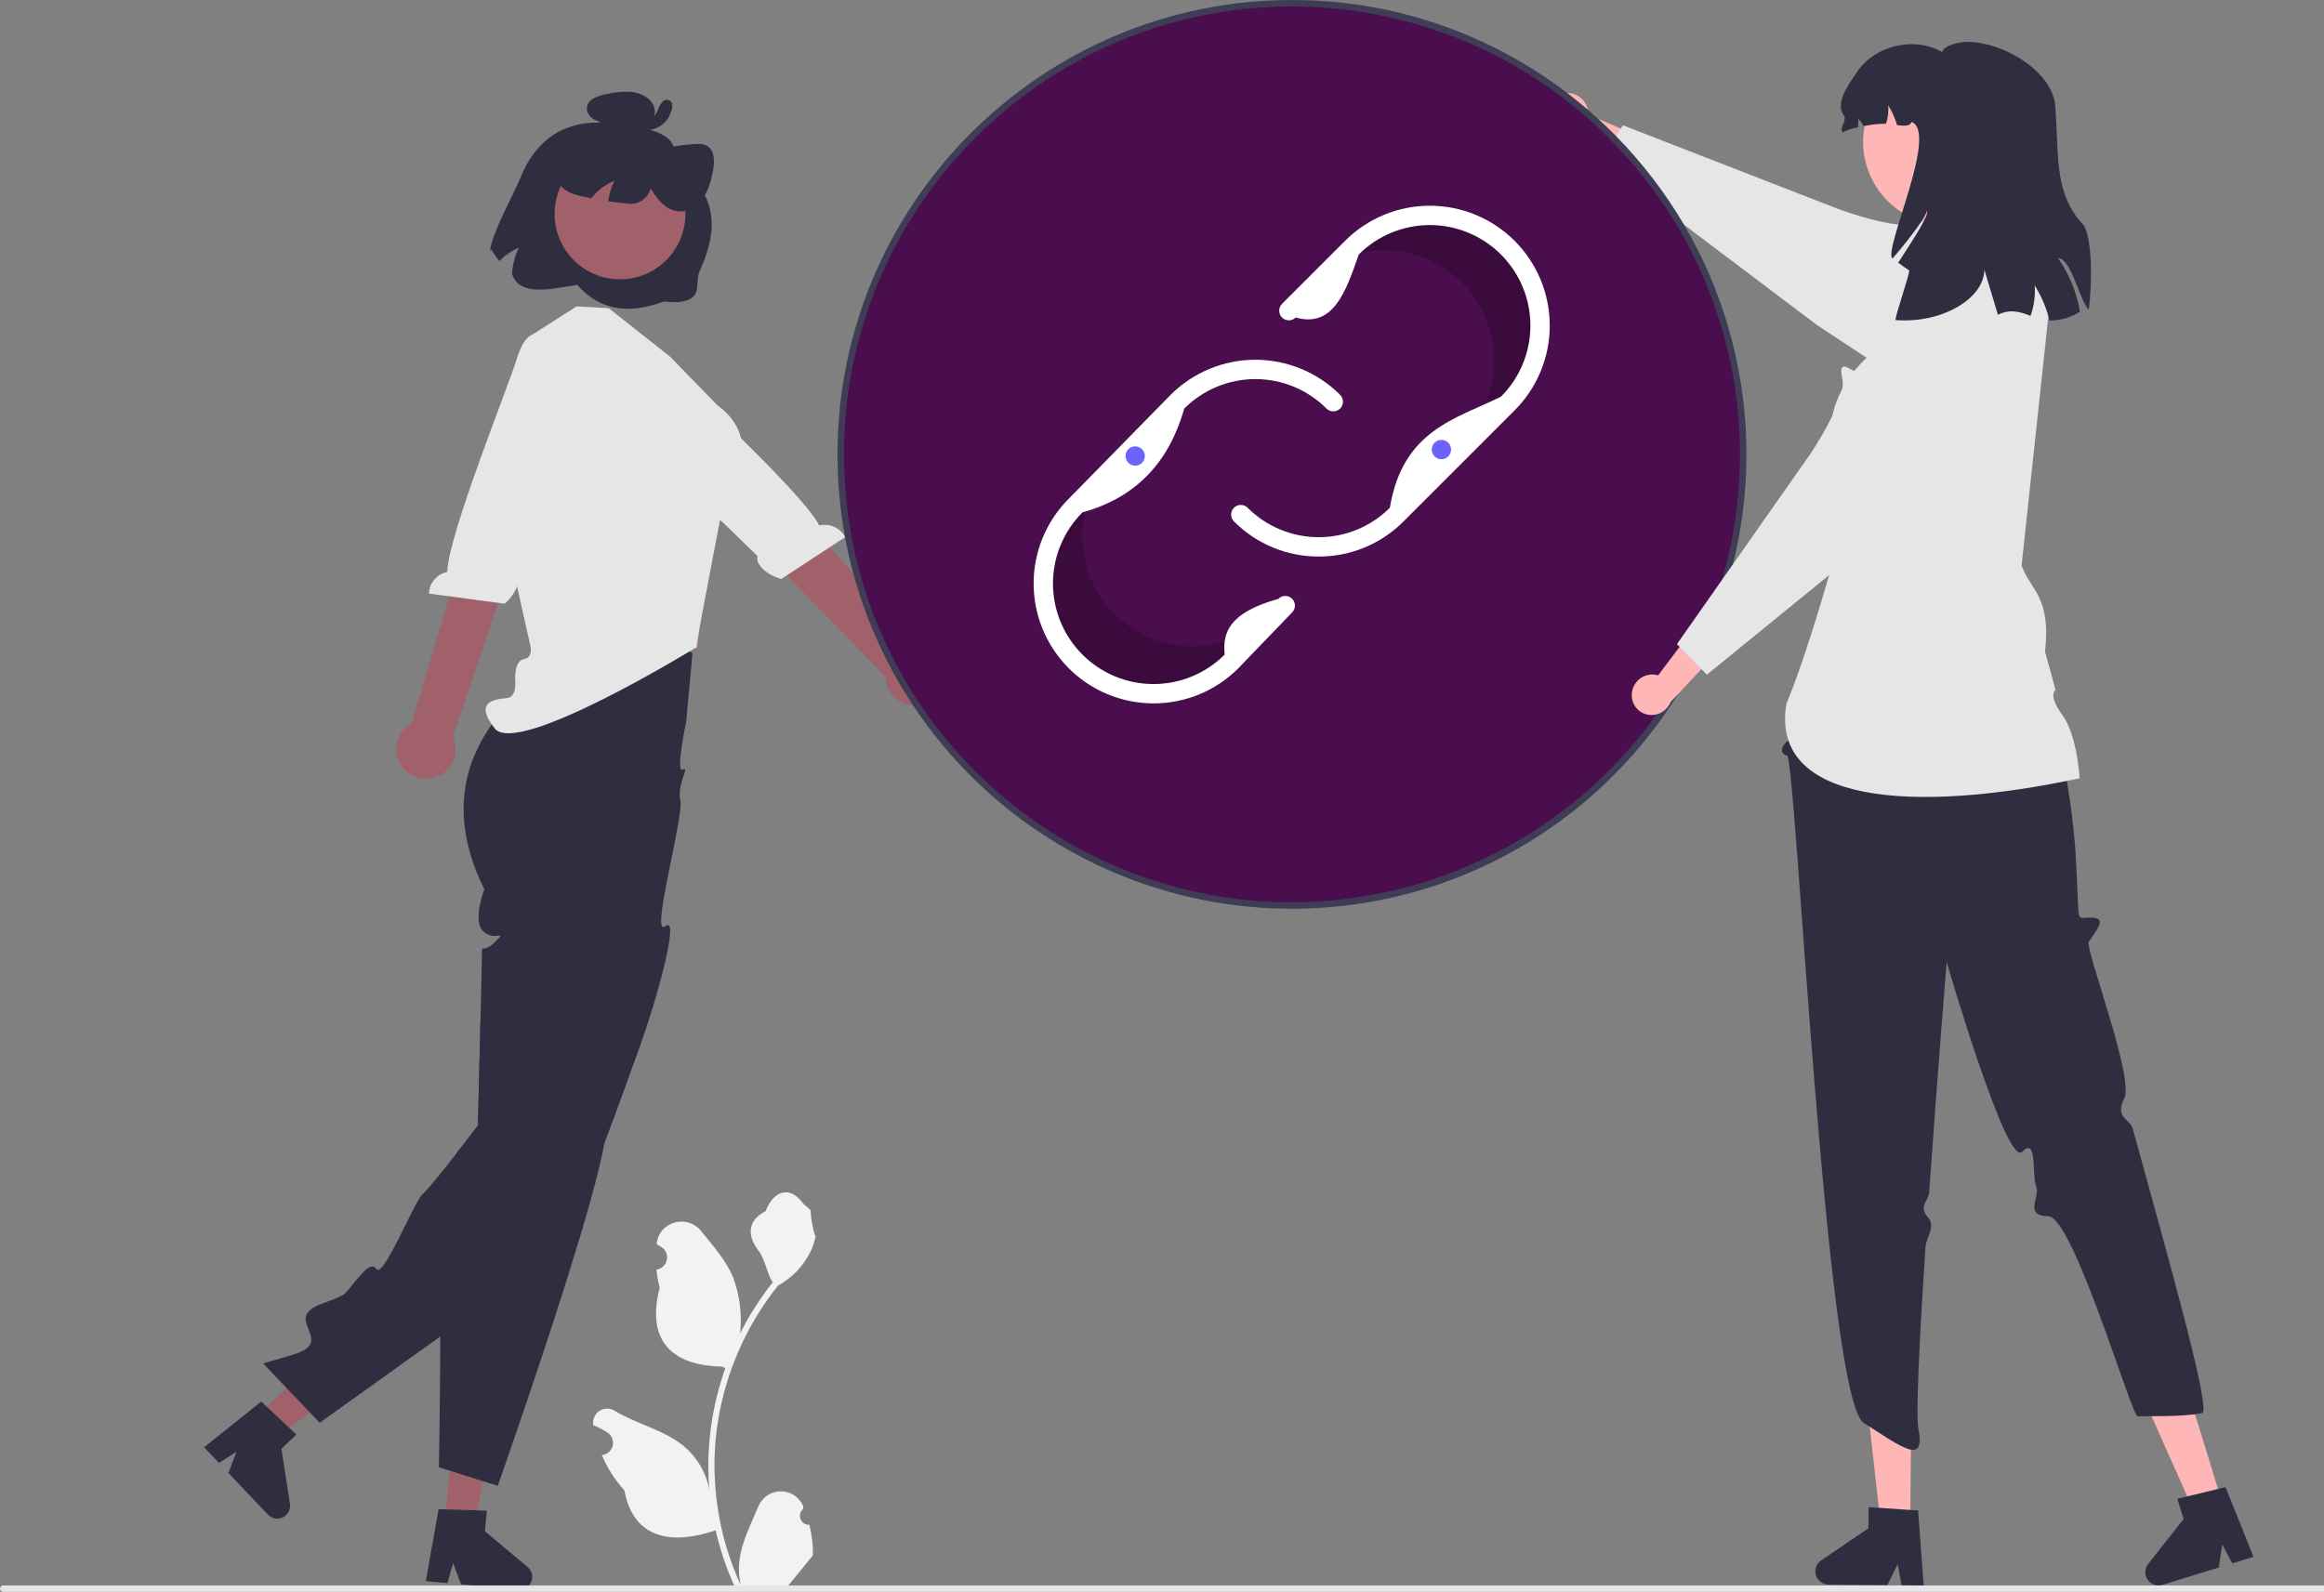 <svg width="721" height="494" viewBox="0 0 721 494" fill="none" xmlns="http://www.w3.org/2000/svg">
<rect x="0" y="0" width="721" height="494" fill="#808080" stroke="none"/>
<g clip-path="url(#clip0_26_66)">
<path d="M251.111 473.199C250.536 473.226 249.967 473.075 249.481 472.767C248.994 472.459 248.614 472.009 248.392 471.478C248.17 470.947 248.117 470.36 248.239 469.798C248.362 469.235 248.654 468.724 249.077 468.333L249.269 467.568C249.244 467.507 249.218 467.446 249.192 467.385C248.613 466.017 247.643 464.85 246.402 464.032C245.162 463.213 243.708 462.78 242.222 462.785C240.736 462.791 239.285 463.235 238.051 464.063C236.817 464.89 235.855 466.064 235.286 467.437C233.011 472.915 230.115 478.402 229.402 484.194C229.088 486.754 229.221 489.35 229.794 491.865C224.452 480.211 221.678 467.546 221.66 454.726C221.659 451.509 221.837 448.295 222.195 445.098C222.491 442.477 222.901 439.875 223.426 437.291C226.289 423.273 232.437 410.135 241.364 398.954C245.684 396.596 249.179 392.971 251.376 388.567C252.171 386.983 252.734 385.293 253.046 383.549C252.558 383.613 251.208 376.19 251.575 375.734C250.896 374.703 249.68 374.191 248.939 373.185C245.249 368.183 240.166 369.057 237.512 375.854C231.844 378.715 231.789 383.46 235.267 388.023C237.48 390.927 237.784 394.855 239.726 397.963C239.526 398.219 239.318 398.467 239.118 398.722C235.467 403.418 232.284 408.46 229.616 413.776C230.265 407.82 229.491 401.795 227.357 396.197C225.194 390.98 221.141 386.586 217.571 382.076C213.283 376.658 204.49 379.023 203.735 385.89C203.728 385.957 203.721 386.023 203.714 386.09C204.244 386.389 204.763 386.706 205.271 387.042C205.909 387.468 206.403 388.077 206.689 388.789C206.975 389.501 207.039 390.283 206.873 391.032C206.707 391.781 206.319 392.463 205.759 392.987C205.199 393.512 204.494 393.855 203.735 393.972L203.658 393.984C203.847 395.895 204.181 397.789 204.657 399.649C200.077 417.359 209.964 423.81 224.081 424.099C224.392 424.259 224.696 424.419 225.008 424.571C222.327 432.167 220.646 440.08 220.006 448.11C219.644 452.848 219.665 457.607 220.07 462.341L220.046 462.173C219.023 456.909 216.215 452.159 212.095 448.725C205.977 443.7 197.333 441.849 190.733 437.809C190.031 437.359 189.216 437.118 188.382 437.116C187.549 437.114 186.732 437.35 186.028 437.797C185.324 438.244 184.763 438.883 184.411 439.639C184.058 440.394 183.929 441.235 184.039 442.061C184.047 442.12 184.056 442.178 184.066 442.237C185.05 442.638 186.008 443.1 186.934 443.62C187.464 443.919 187.983 444.236 188.491 444.572C189.129 444.998 189.623 445.607 189.909 446.319C190.195 447.031 190.259 447.813 190.093 448.562C189.928 449.311 189.539 449.993 188.979 450.517C188.419 451.042 187.714 451.385 186.956 451.502L186.878 451.514C186.822 451.522 186.774 451.53 186.718 451.538C188.4 455.552 190.759 459.247 193.694 462.461C196.557 477.921 208.856 479.388 222.011 474.886H222.019C223.463 481.158 225.554 487.263 228.26 493.103H250.553C250.633 492.856 250.704 492.6 250.776 492.352C248.713 492.482 246.641 492.359 244.608 491.985C246.262 489.955 247.916 487.91 249.57 485.88C249.607 485.842 249.641 485.802 249.674 485.76C250.513 484.722 251.36 483.691 252.199 482.652L252.199 482.651C252.244 479.467 251.878 476.29 251.111 473.199Z" fill="#F2F2F2"/>
<path d="M79.642 439.481L85.793 445.982L114.354 424.822L105.276 415.227L79.642 439.481Z" fill="#A0616A"/>
<path d="M89.722 443.077L82.758 436.535L81.048 434.933L63.32 449.107L67.932 453.981L73.36 450.5L70.866 457.083L83.093 470.005C83.679 470.625 84.447 471.042 85.287 471.194C86.126 471.346 86.992 471.226 87.758 470.851C88.524 470.476 89.15 469.866 89.545 469.111C89.94 468.355 90.083 467.492 89.954 466.649L87.315 449.578L91.965 445.18L89.722 443.077Z" fill="#2F2E41"/>
<path d="M214.824 202.78L212.874 224.07C212.874 224.07 209.47 240.11 211.827 238.81C214.184 237.51 209.958 243.361 211.071 248.435C212.184 253.51 201.564 291.35 206.374 287.43C211.184 283.51 203.594 310.59 198.794 323.95C197.324 328.08 195.814 332.26 194.294 336.41C193.994 337.25 193.694 338.08 193.384 338.92C191.414 344.32 189.444 349.64 187.554 354.66C187.284 355.36 187.024 356.06 186.764 356.75C186.754 356.769 186.754 356.79 186.744 356.79C180.524 373.16 175.194 386.04 173.064 388.17C171.954 389.28 154.344 402 136.594 414.74C117.964 428.11 99.184 441.51 99.184 441.51L81.644 423.11C81.644 423.11 82.064 422.99 82.854 422.75C84.314 422.33 87.014 421.54 90.554 420.49C105.314 416.14 86.564 409.37 99.965 404.53C103.744 403.17 106.264 402.11 106.834 401.55C110.164 398.3 114.634 390.55 116.744 393.8C118.854 397.05 128.424 372.9 131.184 370.51C132.664 369.22 137.494 363.19 141.634 357.89C145.194 353.33 148.254 349.3 148.254 349.3C148.254 349.3 148.314 347.14 148.404 343.7C148.534 338.61 148.724 330.7 148.924 322.78C148.914 322.769 148.914 322.769 148.924 322.769C148.994 319.789 149.064 316.809 149.134 313.979C149.184 311.79 149.234 309.68 149.284 307.729C149.414 301.89 149.504 297.47 149.504 296.37C149.504 292.76 149.504 295.57 152.354 293.39C152.78 293.055 153.184 292.695 153.564 292.31C154.174 291.761 154.736 291.162 155.244 290.52C155.454 290.07 154.144 290.68 152.444 290.34C151.523 290.155 150.672 289.719 149.984 289.08C146.404 285.86 150.264 275.96 150.264 275.96C142.124 259.68 142.715 246.33 146.524 236.04C149.373 228.655 153.895 222.032 159.734 216.69C161.957 214.572 164.378 212.673 166.965 211.02L167.215 209.67L169.965 194.78C171.427 193.976 172.948 193.285 174.514 192.71C179.399 190.957 184.64 190.435 189.774 191.19C194.877 191.928 199.817 193.528 204.384 195.92C208.118 197.796 211.621 200.098 214.824 202.78Z" fill="#2F2E41"/>
<path d="M138.02 472.651L146.931 473.48L154.44 438.736L141.287 437.513L138.02 472.651Z" fill="#A0616A"/>
<path d="M163.684 486.27L150.444 475.18L151.044 468.8L147.964 468.7L138.424 468.39H138.414L136.074 468.31L132.104 490.65L138.794 491.27L140.564 485.07L143.034 491.67L146.574 492L160.744 493.32C160.864 493.33 160.994 493.34 161.114 493.34C161.678 493.341 162.235 493.221 162.748 492.99C163.262 492.759 163.721 492.422 164.094 492C164.674 491.365 165.029 490.557 165.104 489.7C165.163 489.056 165.064 488.407 164.817 487.81C164.569 487.212 164.181 486.684 163.684 486.27Z" fill="#2F2E41"/>
<path d="M187.554 354.66C184.164 373.11 169.814 416.37 161.134 441.69C157.184 453.26 154.424 461.09 154.424 461.09L149.924 459.67H149.914L142.304 457.27L139.534 456.39H139.524L136.164 455.32C136.164 455.32 136.554 434.66 136.594 414.74C136.624 406.39 136.584 398.16 136.424 391.64C136.244 384.53 135.934 379.44 135.424 378.43C133.314 374.29 136.844 373.85 140.574 372.81C144.314 371.76 141.394 370.18 139.944 366.82C138.964 364.58 140.894 361.59 142.264 359.89C142.642 359.411 143.046 358.954 143.474 358.52C143.474 358.52 142.814 358.289 141.634 357.89C145.194 353.33 148.254 349.3 148.254 349.3C148.254 349.3 148.314 347.14 148.404 343.7C148.534 338.61 148.724 330.7 148.924 322.78C148.914 322.769 148.914 322.77 148.924 322.77C148.994 319.79 149.064 316.81 149.134 313.98C154.854 318.37 160.414 322.67 165.454 326.65C165.46 326.655 165.465 326.661 165.469 326.668C165.472 326.675 165.474 326.682 165.474 326.69C177.584 336.26 186.674 343.94 187.954 346.38C188.534 347.479 188.334 350.42 187.554 354.66Z" fill="#2F2E41"/>
<path d="M485.683 28.893C487.35 28.737 489.012 29.238 490.315 30.288C491.619 31.339 492.461 32.857 492.662 34.519C492.698 34.858 492.705 35.199 492.684 35.538L513.306 44.345L512.519 56.381L485.574 41.263C484.172 41.068 482.874 40.415 481.882 39.405C480.89 38.395 480.261 37.085 480.092 35.679C480.003 34.879 480.073 34.069 480.298 33.295C480.523 32.522 480.897 31.8 481.401 31.171C481.905 30.542 482.527 30.019 483.233 29.631C483.939 29.243 484.714 28.997 485.515 28.909C485.571 28.903 485.627 28.897 485.683 28.893Z" fill="#FFB6B6"/>
<path d="M625.984 103.19C625.475 100.857 624.528 98.641 623.194 96.66C622.823 96.096 622.419 95.555 621.984 95.04C620.364 93.11 618.854 91.34 617.454 89.76C616.604 88.77 615.774 87.85 614.994 87C610.464 82.03 607.494 79.4 606.134 79.18C605.474 79.07 604.824 78.99 604.194 78.91C600.964 78.51 598.624 78.22 598.554 74.81C598.547 74.321 598.58 73.833 598.654 73.35C598.775 72.538 598.952 71.737 599.184 70.95C599.317 70.504 599.421 70.049 599.494 69.59C599.594 69 599.554 68.56 599.234 68.29C598.834 67.96 598.164 68.01 596.904 68.51C596.704 68.59 596.474 68.68 596.234 68.79C596.154 68.82 596.074 68.86 595.984 68.9C595.824 68.97 595.644 69.05 595.464 69.14C593.954 69.86 591.624 69.95 588.964 69.68C581.114 68.88 570.494 64.92 570.364 64.87L503.484 38.88L502.864 39.88L501.394 42.26L500.884 43.08L500.304 44.02L497.774 48.1L496.494 50.16L518.094 66.45L520.444 68.22L522.464 69.75L563.704 100.86L579.084 111.01L582.514 113.269L597.134 122.91C599.236 124.298 601.594 125.251 604.07 125.714C606.545 126.176 609.089 126.137 611.55 125.6C614.01 125.063 616.339 124.039 618.397 122.588C620.455 121.136 622.202 119.287 623.534 117.15C626.13 112.99 627.008 107.985 625.984 103.19Z" fill="#E6E6E6"/>
<path d="M721.73 493.998H1C0.735 493.998 0.48 493.893 0.293 493.705C0.105 493.518 0 493.263 0 492.998C0 492.733 0.105 492.478 0.293 492.291C0.48 492.103 0.735 491.998 1 491.998H721.73C721.996 491.998 722.25 492.103 722.438 492.291C722.625 492.478 722.73 492.733 722.73 492.998C722.73 493.263 722.625 493.518 722.438 493.705C722.25 493.893 721.996 493.998 721.73 493.998Z" fill="#E6E6E6"/>
<path d="M164.915 166.791L166.789 184.173L165.687 206.965L216.172 200.968L220.915 166.791L214.871 166.851L164.915 166.791Z" fill="#FFB6B6"/>
<path d="M207.858 110.649L188.858 95.649L178.884 95.069L164.085 104.55L160.461 123.037L151.891 143.856L164.461 200.037C164.461 200.037 165.64 204.069 162.551 204.553C159.461 205.037 159.832 210.98 159.832 210.98C159.832 210.98 160.461 216.13 157.461 216.584C154.461 217.037 146.461 217.037 153.461 226.037C160.461 235.037 215.827 200.998 215.827 200.998L223.868 158.804C223.868 158.804 239.464 137.858 222.669 125.861L207.858 110.649Z" fill="#E6E6E6"/>
<path d="M124.914 238.208C124.077 237.163 123.479 235.948 123.162 234.647C122.846 233.346 122.818 231.992 123.082 230.679C123.345 229.366 123.893 228.128 124.687 227.05C125.481 225.972 126.502 225.081 127.677 224.441L151.577 144.236L166.52 151.759L140.494 228.635C141.439 230.681 141.601 233.003 140.949 235.16C140.297 237.318 138.876 239.161 136.956 240.341C135.036 241.521 132.749 241.956 130.53 241.563C128.31 241.169 126.312 239.976 124.914 238.208Z" fill="#A0616A"/>
<path d="M167.517 103.808C167.517 103.808 163.245 101.538 160.323 111.362C157.984 119.227 139.003 166.075 138.761 177.465C137.198 177.796 135.791 178.637 134.76 179.856C133.728 181.075 133.132 182.603 133.064 184.198L156.533 187.343C160.634 183.884 161.71 179.213 160.123 177.826L165.219 163.909L186.477 119.63L170.634 105.394L167.517 103.808Z" fill="#E6E6E6"/>
<path d="M292.918 211.844C293.221 210.54 293.235 209.186 292.958 207.876C292.681 206.566 292.12 205.333 291.315 204.264C290.509 203.194 289.48 202.314 288.298 201.686C287.115 201.057 285.81 200.695 284.473 200.626L229.649 138.013L218.02 151.89L274.731 209.95C274.763 212.204 275.621 214.368 277.142 216.031C278.663 217.694 280.741 218.742 282.983 218.976C285.225 219.209 287.475 218.612 289.306 217.298C291.137 215.984 292.422 214.043 292.918 211.844Z" fill="#A0616A"/>
<path d="M196.385 109.085C196.385 109.085 199.255 105.19 206.138 112.785C211.648 118.865 249.022 152.898 254.166 163.063C255.717 162.686 257.35 162.836 258.807 163.489C260.264 164.142 261.463 165.261 262.213 166.671L242.413 179.655C237.219 178.31 234.229 174.563 235.06 172.627L224.447 162.282L186.131 131.55L194.26 111.863L196.385 109.085Z" fill="#E6E6E6"/>
<path d="M400.827 280.998C478.147 280.998 540.827 218.318 540.827 140.998C540.827 63.678 478.147 0.998 400.827 0.998C323.507 0.998 260.827 63.678 260.827 140.998C260.827 218.318 323.507 280.998 400.827 280.998Z" fill="#4A0E4E"/>
<path opacity="0.2" d="M394.205 190.548C387.791 196.961 379.093 200.564 370.022 200.564C360.952 200.564 352.254 196.961 345.84 190.548C340.329 185.034 336.866 177.803 336.026 170.053C335.185 162.303 337.017 154.498 341.219 147.931L333.695 155.607C327.281 162.02 323.678 170.719 323.678 179.789C323.678 188.859 327.281 197.558 333.695 203.971C340.108 210.385 348.807 213.988 357.877 213.988C366.947 213.988 375.646 210.385 382.059 203.971L398.733 186.659L398.986 185.583L394.205 190.548Z" fill="black"/>
<path opacity="0.2" d="M410.088 83.591C417.584 78.485 426.802 76.566 435.713 78.257C444.624 79.947 452.499 85.109 457.605 92.605C461.992 99.049 464.046 106.799 463.427 114.57C462.809 122.341 459.554 129.668 454.202 135.337L463.025 129.197C470.521 124.092 475.682 116.217 477.373 107.306C479.064 98.395 477.145 89.177 472.039 81.68C466.933 74.184 459.059 69.022 450.148 67.332C441.236 65.641 432.019 67.56 424.522 72.666L404.914 86.567L404.464 87.578L410.088 83.591Z" fill="black"/>
<path d="M357.877 218.266C350.52 218.267 343.328 216.085 337.21 211.998C331.093 207.91 326.325 202.1 323.51 195.303C320.694 188.506 319.957 181.026 321.393 173.811C322.828 166.595 326.371 159.966 331.574 154.764L363.142 122.557C366.595 119.098 370.696 116.353 375.21 114.48C379.725 112.607 384.564 111.642 389.451 111.64C394.339 111.638 399.179 112.599 403.695 114.469C408.211 116.338 412.314 119.079 415.77 122.536C416.332 123.098 416.648 123.861 416.648 124.657C416.648 125.452 416.332 126.215 415.77 126.778C415.207 127.34 414.444 127.656 413.649 127.656C412.853 127.656 412.09 127.34 411.528 126.778C405.677 120.927 397.741 117.64 389.467 117.64C381.192 117.64 373.257 120.927 367.406 126.778C362.769 143.124 352.751 154.34 335.837 158.985C332.935 161.88 330.632 165.319 329.06 169.104C327.487 172.89 326.676 176.948 326.673 181.047C326.669 185.146 327.474 189.205 329.04 192.993C330.606 196.782 332.903 200.224 335.8 203.124C338.697 206.024 342.137 208.324 345.924 209.894C349.71 211.464 353.769 212.272 357.868 212.272C361.967 212.273 366.026 211.466 369.813 209.897C373.6 208.328 377.041 206.028 379.938 203.129C379.255 196.423 381.214 190.119 396.572 185.856C396.845 185.571 397.172 185.343 397.533 185.185C397.894 185.026 398.284 184.94 398.678 184.932C399.073 184.924 399.465 184.994 399.832 185.138C400.2 185.282 400.535 185.497 400.82 185.771C401.104 186.045 401.331 186.372 401.489 186.734C401.646 187.095 401.731 187.485 401.738 187.879C401.745 188.274 401.674 188.666 401.529 189.033C401.384 189.4 401.168 189.735 400.893 190.018L384.22 207.331C380.772 210.807 376.667 213.563 372.145 215.44C367.623 217.318 362.773 218.278 357.877 218.266Z" fill="white"/>
<path d="M409.129 172.704C404.242 172.717 399.4 171.761 394.885 169.891C390.37 168.02 386.271 165.273 382.825 161.808C382.262 161.245 381.946 160.482 381.947 159.687C381.947 158.891 382.263 158.128 382.826 157.565C383.388 157.003 384.151 156.687 384.947 156.687C385.743 156.687 386.506 157.003 387.068 157.566C389.965 160.463 393.404 162.761 397.19 164.329C400.975 165.897 405.032 166.704 409.129 166.704C413.226 166.704 417.283 165.897 421.068 164.329C424.853 162.761 428.293 160.463 431.19 157.566C435.188 133.481 451.488 130.082 465.656 123.1C468.553 120.203 470.851 116.764 472.419 112.978C473.987 109.193 474.794 105.136 474.794 101.039C474.794 96.942 473.987 92.885 472.419 89.099C470.851 85.314 468.553 81.875 465.656 78.978C462.759 76.081 459.32 73.782 455.534 72.215C451.749 70.647 447.692 69.84 443.595 69.84C439.498 69.84 435.441 70.647 431.655 72.215C427.87 73.783 424.431 76.081 421.534 78.978C417.592 90.349 413.723 101.854 401.984 98.528C401.705 98.806 401.375 99.027 401.011 99.178C400.647 99.329 400.257 99.406 399.863 99.406C399.067 99.406 398.304 99.09 397.742 98.528C397.179 97.965 396.863 97.202 396.863 96.407C396.863 95.611 397.179 94.848 397.742 94.285L417.291 74.736C420.746 71.281 424.846 68.541 429.359 66.672C433.873 64.803 438.71 63.84 443.595 63.84C448.48 63.84 453.317 64.802 457.83 66.672C462.343 68.541 466.444 71.281 469.898 74.736C473.352 78.19 476.092 82.29 477.962 86.803C479.831 91.317 480.793 96.154 480.793 101.039C480.793 105.924 479.831 110.761 477.962 115.274C476.092 119.787 473.352 123.888 469.898 127.342L435.432 161.808C431.986 165.274 427.887 168.021 423.372 169.891C418.857 171.761 414.016 172.717 409.129 172.704Z" fill="white"/>
<path d="M522.464 69.75C516.585 59.764 509.509 50.533 501.394 42.26C499.584 40.42 497.714 38.62 495.804 36.87C494.744 35.9 493.674 34.95 492.584 34.02C490.514 32.24 488.384 30.52 486.214 28.86C461.701 10.109 431.687 -0.035 400.824 -1.71286e-05C323.084 -1.71286e-05 259.824 63.25 259.824 141C259.821 149.573 260.6 158.128 262.154 166.56C262.156 166.607 262.163 166.654 262.174 166.7C262.884 170.57 263.764 174.39 264.784 178.14C272.01 204.608 286.801 228.394 307.346 246.58C327.89 264.766 353.295 276.562 380.444 280.523C407.594 284.484 435.31 280.437 460.194 268.878C485.077 257.319 506.048 238.751 520.534 215.45C522.484 212.31 524.317 209.09 526.034 205.79C536.984 184.66 542.4 161.1 541.776 137.31C541.152 113.52 534.508 90.276 522.464 69.75ZM400.824 280C382.569 280.006 364.491 276.415 347.624 269.432C330.757 262.449 315.431 252.21 302.522 239.302C289.614 226.393 279.375 211.067 272.392 194.2C265.409 177.333 261.818 159.255 261.824 141C261.824 64.35 324.184 2 400.824 2C419.371 2.01 437.728 5.734 454.813 12.95C471.898 20.167 487.366 30.731 500.304 44.02C503.679 47.464 506.863 51.09 509.844 54.88C512.796 58.589 515.549 62.451 518.094 66.45C528.703 83.115 535.635 101.851 538.428 121.407C541.222 140.964 539.812 160.891 534.294 179.86C533.064 184.1 531.624 188.25 530.004 192.32C528.374 196.4 526.564 200.4 524.564 204.28C512.868 227.037 495.138 246.139 473.313 259.494C451.489 272.849 426.411 279.943 400.824 280Z" fill="#3F3D56"/>
<path d="M592.636 472.969L583.445 472.891L579.376 436.612L592.942 436.727L592.636 472.969Z" fill="#FFB6B6"/>
<path d="M595.074 468.73L592.674 468.57L582.884 467.9L579.734 467.69L579.675 474.26L564.994 484.22C564.269 484.712 563.721 485.424 563.429 486.25C563.137 487.077 563.116 487.975 563.371 488.813C563.626 489.652 564.142 490.388 564.844 490.912C565.546 491.437 566.398 491.723 567.274 491.73L585.544 491.88L588.744 485.4L589.914 491.92L596.814 491.979L595.074 468.73Z" fill="#2F2E41"/>
<path d="M689.407 466.253L680.622 468.954L665.792 435.596L678.759 431.61L689.407 466.253Z" fill="#FFB6B6"/>
<path d="M690.454 461.48L688.114 462.05L678.585 464.36L675.514 465.11L677.444 471.4L666.454 485.32C665.977 485.927 665.68 486.655 665.597 487.423C665.515 488.19 665.65 488.965 665.986 489.66C666.323 490.354 666.849 490.94 667.502 491.35C668.156 491.76 668.912 491.978 669.684 491.979C670.091 491.979 670.495 491.918 670.884 491.8L688.354 486.43L689.444 479.28L692.534 485.14L699.125 483.11L690.454 461.48Z" fill="#2F2E41"/>
<path d="M574.149 167.916L556.608 218.89L556.029 222.969C551.61 227.165 557.162 228.547 555.08 229.654C552.998 230.761 551.598 233.863 554.403 234.417C557.209 234.971 566.254 433.79 578.184 441.51C590.115 449.23 597.375 454.813 595.184 443.51C594.301 438.956 595.55 414.538 597.356 387.002C597.561 383.881 600.794 380.578 597.989 377.544C595.184 374.51 598.335 372.513 598.511 369.995C601.028 334.038 603.933 298.539 603.933 298.539C603.933 298.539 622.527 362.396 627.356 357.453C632.184 352.51 630.273 364.681 631.748 368.318C632.981 371.357 627.721 377.327 635.452 377.418C643.184 377.51 661.342 439.58 663.184 439.51C666.834 439.371 677.092 439.764 683.184 438.51C686.193 437.891 672.839 390.897 661.688 350.317C660.799 347.081 655.959 347.005 659.072 340.758C662.184 334.51 646.697 294.083 648.026 292.214C651.554 287.251 652.897 285.094 649.418 284.769C645.939 284.444 644.911 286.352 644.724 281.538C644.536 276.724 643.935 264.853 643.935 264.853C643.935 264.853 641.415 217.904 623.769 191.966L622.264 176.554L574.149 167.916Z" fill="#2F2E41"/>
<path d="M617.969 70.594L594.708 73.906L593.305 90.749L581.826 108.704C581.826 108.704 556.312 126.659 574.106 155.022C567.335 179.456 560.602 202.888 554.184 218.51C549.184 249.51 593.977 252.481 645.184 241.51C645.184 241.51 644.478 228.255 639.831 221.882C635.184 215.51 637.714 214.118 637.714 214.118L634.467 202.213C636.304 185.005 630.1 183.46 627.184 175.51L636.037 93.015L617.969 70.594Z" fill="#E6E6E6"/>
<path d="M506.305 214.786C506.551 213.13 507.434 211.635 508.766 210.62C510.097 209.605 511.773 209.15 513.435 209.351C513.772 209.397 514.105 209.471 514.43 209.572L527.904 191.648L539.404 195.285L518.292 217.843C517.768 219.159 516.824 220.263 515.606 220.985C514.389 221.707 512.966 222.006 511.561 221.835C510.762 221.73 509.992 221.468 509.295 221.065C508.597 220.663 507.986 220.126 507.495 219.487C507.005 218.848 506.645 218.119 506.437 217.341C506.229 216.562 506.175 215.751 506.281 214.952C506.288 214.897 506.296 214.841 506.305 214.786Z" fill="#FFB6B6"/>
<path d="M625.984 103.19C625.654 102.78 625.294 102.38 624.914 101.99C622.273 99.268 618.871 97.406 615.154 96.65C611.438 95.893 607.579 96.277 604.084 97.75C603.744 97.89 603.404 98.05 603.074 98.21C591.124 104.08 584.674 107.99 583.894 109.82C583.624 110.44 583.394 111.05 583.164 111.64C582.944 112.22 582.734 112.77 582.514 113.27C581.594 115.41 580.534 116.74 577.834 116.14C576.939 115.921 576.075 115.588 575.264 115.15C574.894 114.97 574.554 114.78 574.234 114.6C573.074 113.96 572.234 113.5 571.664 113.92C571.114 114.33 571.094 115.37 571.594 117.78C571.76 118.786 571.732 119.814 571.514 120.81C570.853 123.714 569.818 126.521 568.434 129.16C566.361 133.296 564.03 137.297 561.454 141.14L537.664 175.06L536.054 177.35L534.294 179.86L520.254 199.88L521.084 200.729L524.564 204.28L525.334 205.07L526.034 205.789L527.844 207.64L529.544 209.37L567.474 178.47L571.704 175.02L579.284 168.84L594.814 156.19L624.204 128.99C626.059 127.286 627.551 125.226 628.591 122.932C629.631 120.638 630.196 118.158 630.254 115.64C630.254 115.47 630.264 115.31 630.264 115.14C630.275 110.779 628.761 106.552 625.984 103.19Z" fill="#E6E6E6"/>
<path d="M604.005 69.981C618.359 69.981 629.996 58.344 629.996 43.989C629.996 29.634 618.359 17.997 604.005 17.997C589.65 17.997 578.013 29.634 578.013 43.989C578.013 58.344 589.65 69.981 604.005 69.981Z" fill="#FFB6B6"/>
<path d="M638.449 80.03C641.938 85.023 644.271 90.729 645.28 96.735C642.469 98.534 639.197 99.478 635.86 99.455C635.746 99.018 635.633 98.581 635.504 98.144C634.536 94.759 633.098 91.528 631.23 88.545C631.486 91.762 631.05 94.996 629.951 98.03C628.188 97.229 626.298 96.741 624.367 96.59C622.794 96.59 621.242 96.955 619.834 97.658C618.2 92.235 616.694 87.25 615.626 83.672C615.593 92.64 602.45 100.458 588.108 99.325C587.59 99.002 592.786 84.255 592.284 83.915C591.135 83.154 590.018 82.329 588.901 81.52C593.595 74.268 598.694 66.498 597.82 65.333C597.885 66.773 592.737 73.701 587.137 80.241C584.029 77.959 601.689 40.825 592.964 37.815C592.818 39.126 590.892 39.126 588.545 38.851C587.926 36.687 587.005 34.622 585.809 32.716C585.965 34.636 585.734 36.568 585.129 38.397C582.812 38.398 580.501 38.642 578.234 39.126C577.709 38.301 577.131 37.511 576.502 36.762C576.564 37.675 576.537 38.591 576.421 39.498C574.106 40 572.196 40.583 571.921 41.052C570.108 40.388 573.2 37.394 572.067 35.84C569.185 31.955 573.459 26.29 576.162 22.275C581.714 14.052 593.903 11.203 602.531 16.14C602.919 14.797 604.91 13.906 607.468 13.307C608.551 13.069 609.661 12.965 610.77 13C621.777 13.194 637.057 22.275 637.656 33.266C637.705 34.367 637.786 35.565 637.867 36.843C638.644 49.146 637.689 60.493 646.09 69.493C649.133 72.746 649.165 88.156 648 96.088C644.973 92.899 642.82 80.5 638.449 80.03Z" fill="#2F2E41"/>
<path d="M352.184 144.51C353.841 144.51 355.184 143.167 355.184 141.51C355.184 139.853 353.841 138.51 352.184 138.51C350.527 138.51 349.184 139.853 349.184 141.51C349.184 143.167 350.527 144.51 352.184 144.51Z" fill="#6C63FF"/>
<path d="M447.184 142.51C448.841 142.51 450.184 141.167 450.184 139.51C450.184 137.853 448.841 136.51 447.184 136.51C445.527 136.51 444.184 137.853 444.184 139.51C444.184 141.167 445.527 142.51 447.184 142.51Z" fill="#6C63FF"/>
<path d="M161.615 54.797C159.331 60.483 152.89 71.665 152.018 77.765L152.411 77.379C153.16 78.658 154.011 79.875 154.956 81.018C156.65 79.239 158.695 77.832 160.963 76.888C159.725 79.428 159.008 82.19 158.854 85.012C161.285 92.632 172.522 89.239 179.106 88.407C185.681 95.927 194.428 97.89 205.883 93.566C209.087 93.896 212.673 94.096 214.918 92.203C217.163 90.31 215.826 86.804 217.034 84.153C225.637 65.266 217.697 58.452 210.951 49.888C209.467 48.003 209.473 45.19 207.667 43.392C205.16 40.9 201.318 40.133 197.776 39.519C198.696 39.568 199.614 39.378 200.439 38.97C201.265 38.561 201.972 37.947 202.492 37.186C202.947 36.419 203.183 35.541 203.171 34.65C203.16 33.758 202.903 32.886 202.427 32.132C201.161 30.031 198.528 28.81 195.989 28.505C193.486 28.335 190.973 28.551 188.537 29.145C186.959 29.353 185.43 29.841 184.024 30.588C183.361 30.942 182.821 31.49 182.478 32.158C182.134 32.827 182.003 33.585 182.102 34.331C182.313 35.019 182.678 35.651 183.167 36.178C183.657 36.706 184.26 37.117 184.93 37.379C185.953 37.812 187.028 38.106 188.128 38.255C183.076 37.599 177.943 38.498 173.413 40.831C167.736 43.859 163.905 49.114 161.615 54.797Z" fill="#2F2E41"/>
<path d="M192.353 86.675C203.561 86.675 212.646 77.59 212.646 66.382C212.646 55.175 203.561 46.09 192.353 46.09C181.146 46.09 172.061 55.175 172.061 66.382C172.061 77.59 181.146 86.675 192.353 86.675Z" fill="#A0616A"/>
<path d="M172.827 55.502C174.003 59.058 177.366 60.204 180.474 60.918C181.453 61.147 182.439 61.359 183.434 61.549C183.802 61.09 184.192 60.64 184.6 60.215C186.294 58.436 188.339 57.029 190.607 56.085C189.626 58.091 188.975 60.242 188.677 62.456C190.555 62.728 192.445 62.951 194.344 63.124C195.951 63.466 197.629 63.178 199.029 62.319C200.43 61.459 201.447 60.095 201.87 58.507C203.599 61.335 205.644 63.998 208.44 65.121C210.039 65.696 211.78 65.743 213.408 65.256C215.035 64.769 216.464 63.773 217.485 62.415C219.097 60.199 220.215 57.663 220.763 54.979C221.557 51.83 221.998 48.202 220.44 46.204C219.191 44.587 217.038 44.558 215.052 44.702C210.667 45.038 206.328 45.825 202.104 47.049L201.747 47.853C202.473 43.492 200.898 39.296 197.985 37.804C196.02 36.806 193.656 36.974 191.359 37.176C188.408 37.308 185.493 37.872 182.706 38.849C179.509 40.079 176.77 42.267 174.864 45.113C172.825 48.209 171.812 52.431 172.827 55.502Z" fill="#2F2E41"/>
<path d="M201.756 36.535C201.556 36.476 202.074 36.552 201.895 36.557C201.984 36.551 202.073 36.539 202.16 36.52C202.175 36.517 202.377 36.452 202.243 36.499C202.544 36.409 202.813 36.234 203.017 35.994C203.494 35.405 203.867 34.739 204.123 34.026C204.446 33.082 204.964 32.218 205.644 31.489C205.837 31.296 206.073 31.15 206.333 31.064C206.593 30.979 206.869 30.956 207.14 30.997C207.41 31.038 207.667 31.143 207.89 31.302C208.112 31.461 208.294 31.671 208.42 31.913C208.677 32.849 208.589 33.846 208.173 34.723C207.882 35.615 207.449 36.455 206.891 37.209C205.955 38.442 204.681 39.377 203.224 39.899C201.537 40.512 199.698 40.564 197.979 40.049C197.752 39.955 197.557 39.796 197.418 39.593C197.279 39.39 197.203 39.151 197.197 38.906C197.192 38.66 197.258 38.418 197.388 38.209C197.518 38 197.705 37.834 197.928 37.73L200.795 36.556C200.946 36.49 201.109 36.453 201.274 36.45C201.438 36.446 201.602 36.475 201.756 36.535C201.91 36.595 202.05 36.684 202.169 36.798C202.288 36.912 202.384 37.049 202.45 37.2C202.517 37.35 202.553 37.513 202.556 37.678C202.56 37.843 202.531 38.007 202.471 38.16C202.411 38.314 202.322 38.454 202.208 38.573C202.094 38.693 201.957 38.788 201.807 38.854L198.94 40.028L198.889 37.709C199.247 37.812 199.615 37.875 199.986 37.896C200.383 37.936 200.783 37.919 201.175 37.846C201.55 37.797 201.919 37.707 202.275 37.578C202.503 37.495 202.726 37.4 202.945 37.294C203.024 37.255 203.103 37.215 203.18 37.174C203.175 37.177 203.508 36.983 203.362 37.074C203.733 36.837 204.081 36.566 204.401 36.265C204.514 36.158 204.619 36.042 204.713 35.918C204.876 35.717 205.028 35.507 205.167 35.289C205.449 34.826 205.673 34.331 205.832 33.813C205.905 33.596 205.967 33.374 206.017 33.15C206.031 33.027 206.053 32.906 206.083 32.786C206.19 32.5 206.063 32.953 206.186 33.076L206.714 33.466C206.813 33.495 206.918 33.502 207.02 33.486C207.122 33.469 207.22 33.43 207.305 33.371C207.367 33.283 207.354 33.298 207.264 33.415C207.159 33.553 207.063 33.698 206.977 33.848C206.787 34.202 206.616 34.565 206.463 34.936C206.148 35.725 205.749 36.478 205.274 37.182C204.808 37.895 204.129 38.442 203.334 38.746C202.539 39.05 201.668 39.095 200.846 38.875C200.537 38.752 200.289 38.513 200.155 38.209C200.022 37.905 200.013 37.561 200.131 37.25C200.257 36.944 200.496 36.699 200.799 36.566C201.102 36.432 201.445 36.421 201.756 36.535Z" fill="#2F2E41"/>
</g>
<defs>
<clipPath id="clip0_26_66">
<rect width="722.73" height="493.998" fill="white"/>
</clipPath>
</defs>
</svg>
